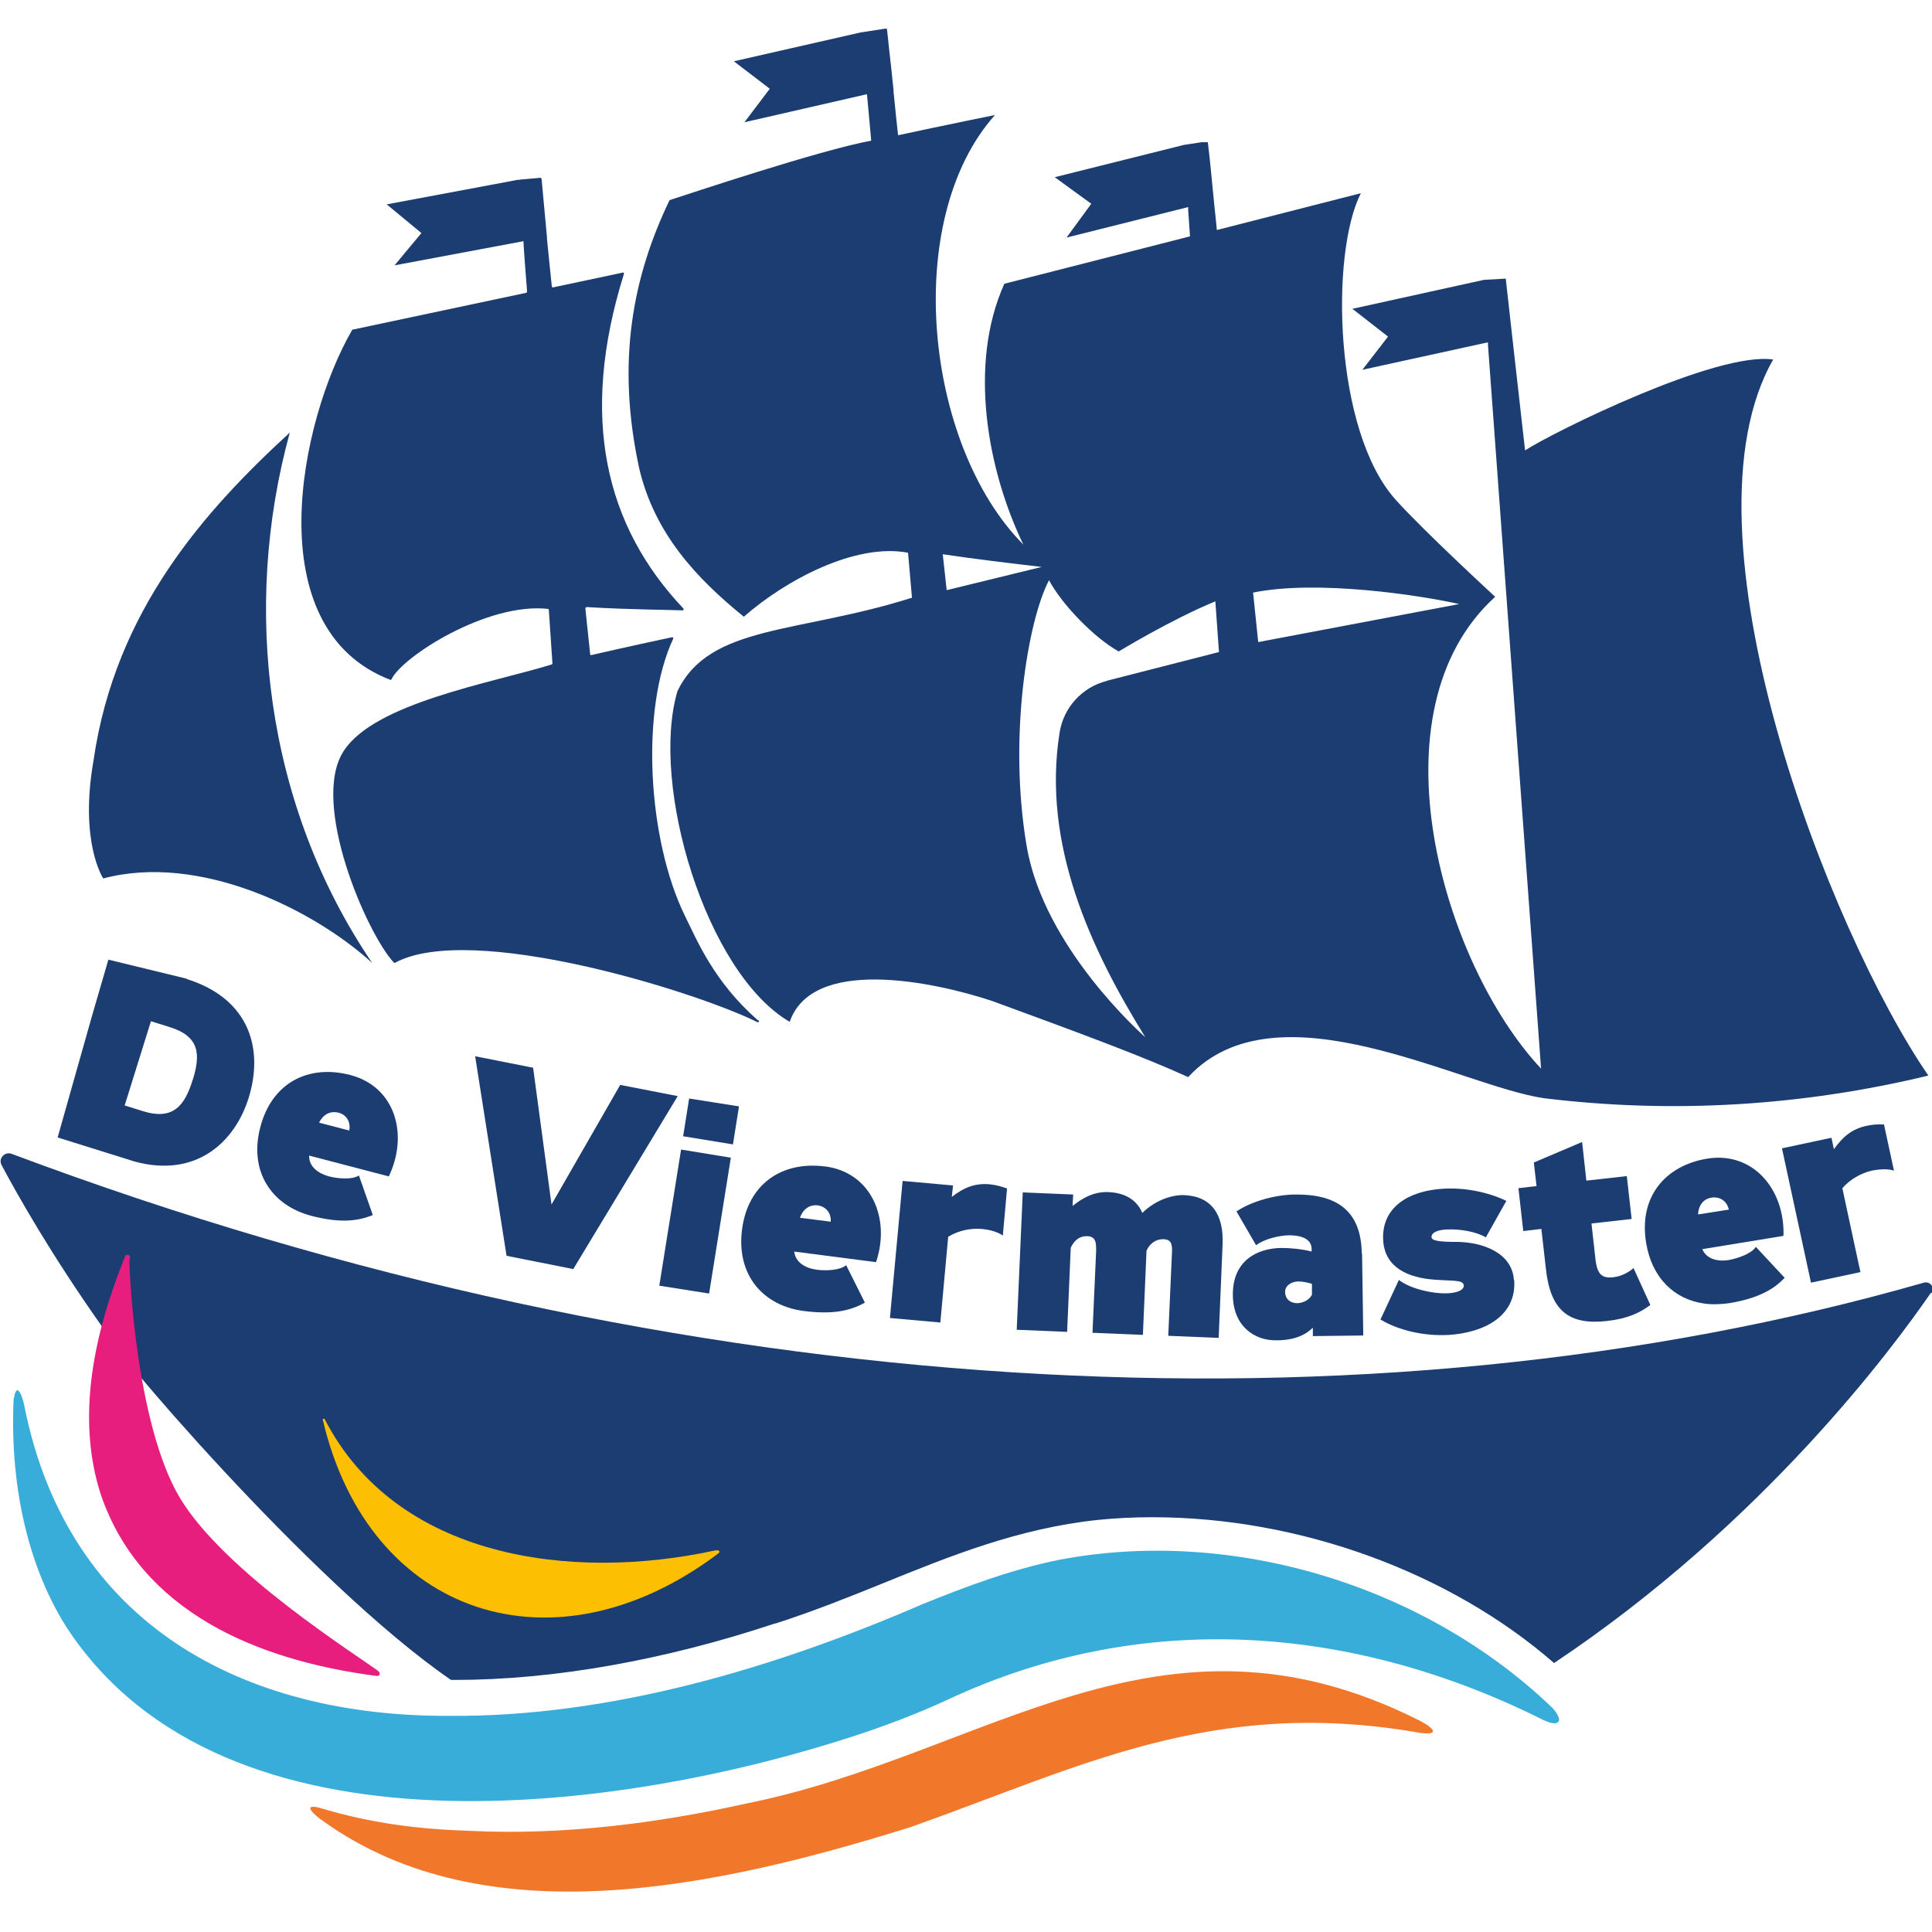<?xml version="1.0" encoding="UTF-8"?>
<svg id="Laag_1" data-name="Laag 1" xmlns="http://www.w3.org/2000/svg" viewBox="0 0 64 64">
  <defs>
    <style>
      .cls-1 {
        fill: #e71e7d;
      }

      .cls-2 {
        fill: #f1782b;
      }

      .cls-3 {
        fill: #fcbf01;
      }

      .cls-4 {
        fill-rule: evenodd;
      }

      .cls-4, .cls-5 {
        fill: #1c3d71;
      }

      .cls-6 {
        fill: #39adda;
      }
    </style>
  </defs>
  <path class="cls-5" d="M63.96,42.83c-1.21,1.76-5.52,7.62-12.48,12.26-3.46-3.01-8.43-4.83-13.31-4.83-.61,0-1.22.03-1.81.09h0c-2.63.28-4.9,1.2-7.09,2.09-1.16.47-2.36.95-3.58,1.34h-.01s-.01,0-.01,0c-3.67,1.22-7.34,1.87-10.6,1.87-.04,0-.09,0-.13,0-4.65-3.19-11.59-11.4-11.52-11.65-1.73-2.44-2.86-4.45-3.37-5.41-.11-.21.1-.45.33-.37,22.25,8.35,44.97,9.53,63.35,4.27.21-.06.38.17.25.35Z"/>
  <path class="cls-2" d="M30.18,60.52c5.61-1.99,9.96-4.29,16.73-3.14.76.14.7-.09.08-.4-8.56-4.3-14.32,1.15-22.2,2.75-3,.67-6.15,1.07-9.2.92-1.62-.05-3.25-.23-5.02-.77-.59-.14-.14.26.14.45,5.41,3.87,13.06,2.19,19.44.2h.02Z"/>
  <path class="cls-4" d="M3.1,25.18c-.48,2.73.32,3.92.32,3.92,3.19-.85,6.97,1.03,8.91,2.8-3.55-5.23-4.32-11.79-2.73-17.57-2.8,2.57-5.78,5.88-6.5,10.85Z"/>
  <g>
    <path class="cls-5" d="M6.18,32.42l-2.59-.63-.53,1.82-1.08,3.82-.07.25,2.4.75c.05.02.1.03.16.05,2,.54,3.3-.61,3.77-2.12.49-1.59.05-3.27-2.06-3.93ZM6.38,35.78c-.26.84-.64,1.34-1.64,1.03l-.61-.19.87-2.79.61.19c1.01.31,1.04.91.77,1.77Z"/>
    <path class="cls-5" d="M11.6,35.61c-1.39-.36-2.6.26-2.98,1.74-.38,1.46.38,2.59,1.71,2.93.86.22,1.46.2,2.02-.03l-.46-1.31c-.23.15-.72.1-.99.03-.36-.1-.67-.32-.66-.69l2.64.69c.66-1.38.22-2.97-1.28-3.36ZM11.57,37.45l-1-.26c.16-.32.42-.39.65-.33.21.05.41.26.35.59Z"/>
    <path class="cls-5" d="M20.55,35.93l-2.28,3.97-.61-4.53-1.92-.38,1.04,6.61,2.21.44,3.46-5.73-1.9-.37Z"/>
    <path class="cls-5" d="M22.56,38.09l-.72,4.5,1.65.26.72-4.5-1.65-.27ZM22.83,36.38l-.2,1.26,1.65.27.2-1.26-1.65-.26Z"/>
    <path class="cls-5" d="M27.32,38.64c-1.42-.18-2.55.58-2.74,2.1-.19,1.5.7,2.52,2.06,2.69.88.11,1.48.02,2.01-.28l-.62-1.24c-.21.18-.7.19-.98.15-.37-.05-.7-.24-.74-.6l2.71.35c.49-1.45-.16-2.97-1.68-3.17ZM26.5,40.34c.12-.34.37-.44.6-.41.21.03.44.21.42.54l-1.02-.13Z"/>
    <path class="cls-5" d="M32.77,39.23c-.47-.04-.85.11-1.24.42l.04-.38-1.67-.15-.42,4.54,1.67.15.26-2.84c.34-.21.75-.29,1.1-.26.26.02.55.1.71.22l.14-1.56c-.19-.07-.38-.12-.59-.14Z"/>
    <path class="cls-5" d="M39.26,39.59c-.44-.02-.99.17-1.42.59-.18-.43-.57-.67-1.13-.69-.46-.02-.85.19-1.18.46l.02-.38-1.67-.07-.2,4.55,1.67.07.12-2.79c.12-.25.3-.39.55-.38.27.01.3.2.29.51l-.12,2.69,1.67.07.12-2.79c.11-.25.33-.39.57-.38.27.01.29.2.27.51l-.12,2.69,1.67.07.13-3.1c.04-.98-.36-1.59-1.27-1.63Z"/>
    <path class="cls-5" d="M45.11,41.52c-.02-1.44-.86-1.96-2.19-1.95-.63,0-1.44.21-1.96.56l.65,1.12c.27-.21.76-.32,1.08-.33.41,0,.75.11.76.45v.09c-.29-.08-.69-.12-1-.12-.82.01-1.63.43-1.61,1.58.02,1.03.73,1.49,1.44,1.48.41,0,.87-.08,1.21-.42v.28s1.67-.02,1.67-.02l-.04-2.72ZM42.98,43.17c-.2,0-.4-.1-.41-.37,0-.22.21-.34.42-.35.19,0,.35.04.47.08v.36c-.08.16-.27.27-.48.28Z"/>
    <path class="cls-5" d="M50.15,42.4c-.06-.91-1.05-1.25-1.87-1.26-.57,0-.85-.03-.86-.16,0-.15.19-.23.47-.25.45-.03,1.02.07,1.33.26l.68-1.21c-.63-.3-1.41-.45-2.12-.4-1.1.07-2.03.6-1.96,1.72.06.91.86,1.23,1.69,1.29.66.05.97,0,.98.2,0,.14-.2.23-.5.25-.47.03-1.25-.13-1.65-.44l-.61,1.31c.61.37,1.48.56,2.28.51,1.18-.08,2.23-.64,2.15-1.81Z"/>
    <path class="cls-5" d="M54.12,42c-.18.16-.42.28-.67.31-.37.04-.54-.07-.6-.61l-.13-1.17,1.33-.15-.16-1.42-1.34.15-.14-1.28-1.6.68.09.78-.6.07.16,1.42.6-.07.15,1.32c.15,1.4.77,1.87,2.02,1.73.71-.08,1.1-.28,1.44-.53l-.56-1.23Z"/>
    <path class="cls-5" d="M58.16,41.31c-.15.23-.62.38-.89.43-.37.06-.74-.03-.88-.36l2.69-.44c.05-1.53-1-2.8-2.52-2.56-1.41.23-2.28,1.28-2.03,2.79.19,1.17.94,1.87,1.91,2.01.26.04.55.03.84-.01.61-.1,1.06-.26,1.42-.49.16-.1.29-.22.42-.35l-.95-1.02ZM56.72,39.67c.21-.03.48.08.55.4l-1.02.16c.02-.36.23-.53.46-.56Z"/>
    <path class="cls-5" d="M62.41,37.25c-.2-.01-.39,0-.6.05-.46.1-.77.36-1.06.77l-.08-.38-1.64.35.92,4.26.04.19,1.64-.35-.06-.27-.54-2.51c.26-.3.63-.5.97-.58.25-.05.55-.07.74,0l-.33-1.53Z"/>
  </g>
  <path class="cls-4" d="M25.11,33.8c-1.46-1.27-2.03-2.67-2.42-3.46-1.23-2.51-1.49-6.82-.39-9.18.01-.03,0-.05-.04-.05-.29.06-1.5.32-2.67.59-.02,0-.04,0-.04-.03l-.16-1.52s.02-.04.04-.04c1.5.09,2.83.09,3.18.11.03,0,.05-.04.03-.06-2.59-2.74-3.46-6.33-1.97-11.09,0-.03-.01-.05-.04-.04l-2.31.49s-.04,0-.04-.03c-.03-.31-.1-.93-.16-1.57h0s0-.04,0-.05l-.18-1.95s-.02-.03-.04-.03l-.68.06s-.02.01-.03.02v-.02s-4.38.82-4.38.82l1.15.95-.89,1.07,4.27-.8c0,.13.09,1.29.12,1.67,0,.02-.01.03-.03.04l-5.75,1.22s-.02,0-.02.02c-1.73,2.99-3.16,9.88,1.27,11.58.02,0,.04,0,.04-.02.35-.74,3.16-2.55,5.18-2.33.02,0,.03.02.03.03l.12,1.77s0,.03-.02.04c-2.01.62-5.85,1.27-6.89,2.86-1.13,1.71.76,6.06,1.66,7.02.01.01.03.01.04,0,2.51-1.35,9.9.93,12,1.97.04.02.07-.03.04-.06Z"/>
  <path class="cls-4" d="M58.74,11.91c-1.87-.28-7.3,2.41-8.22,3.01l-.42-3.72-.22-1.97-.72.04h0s-4.36.96-4.36.96l1.18.92-.85,1.1,4.16-.91v.07s1.76,23.99,1.76,23.99c-3.27-3.49-5.69-11.85-1.52-15.63,0,0-2.4-2.21-3.3-3.22-2.04-2.27-2.17-8.14-1.15-10.15l-4.77,1.22c-.02-.2-.05-.52-.09-.88-.07-.74-.16-1.65-.21-2.03h0s-.1,0-.1,0h-.1s-.59.09-.59.09c0,0,0,0,0,0l-4.28,1.07,1.21.88-.82,1.12,4.03-1.01s0,.07,0,.1c.02.34.05.65.06.87l-6.15,1.57c-1.21,2.69-.55,6.2.63,8.64-3.27-3.29-4.04-10.76-.94-14.23,0,0-1.63.33-3.21.67-.03-.26-.09-.83-.15-1.44,0-.02,0-.03,0-.05-.05-.48-.1-.98-.15-1.39h0c-.03-.28-.05-.5-.07-.65h0s-.06,0-.06,0h0s-.78.12-.78.12h0s0,0,0,0h-.01s0,0,0,0l-4.22.96,1.19.91-.84,1.11,4.06-.93s0,0,0,.01c.06.62.11,1.21.14,1.53-1.7.31-6.09,1.78-6.68,1.97-1.21,2.52-1.78,5.34-1,8.91.51,2.13,1.87,3.6,3.46,4.89,1.39-1.22,3.7-2.45,5.44-2.12l.13,1.49c-3.78,1.2-6.71.88-7.77,3.1-.91,3.1.94,9.33,3.72,10.95.74-2.15,4.69-1.36,6.71-.69,2.81,1.03,4.98,1.83,6.49,2.52,2.93-3.17,9.02.3,11.79.7,4.26.52,8.54.26,12.73-.75-3.28-4.76-8.43-18.02-5.13-23.74ZM31.36,19.55l-.13-1.19c.93.14,2.31.31,3.28.42,0,0-1.39.34-3.15.77ZM36.65,22.56c-.81.21-1.42.88-1.55,1.71-.59,3.72,1.05,7.2,2.84,10.09-.1-.09-3.36-2.97-3.93-6.33-.62-3.65.05-7.5.74-8.81.43.81,1.51,1.92,2.31,2.36,0,0,1.72-1.05,3.2-1.66l.12,1.68-3.71.95ZM41.68,21.27l-.17-1.64c2.11-.43,5.49.08,6.83.38l-6.66,1.26Z"/>
  <path class="cls-6" d="M51.56,57.08c-.15.03-.31-.05-.45-.11-6.26-3.13-13.25-3.7-19.73-.66-.97.45-1.98.83-2.97,1.16-7.77,2.56-20.97,4.4-26.19-3.54-1.21-1.89-1.9-4.52-1.77-7.55.1-.72.32-.06.37.26,1.46,7.2,7.27,10.23,14.07,10.2,5.34.04,10.79-1.59,15.67-3.7,1.48-.6,2.95-1.15,4.53-1.47,5.73-1.09,12.09.84,16.32,4.89.1.1.19.23.23.35.02.08,0,.14-.07.16h-.01Z"/>
  <path class="cls-3" d="M10.75,47s-.06-.01-.06.02c1.53,6.57,7.73,8.52,13.13,4.42.04-.11-.07-.08-.13-.08-4.78,1.04-10.57.26-12.94-4.36Z"/>
  <path class="cls-1" d="M12.55,55.37c-.7-.53-5.1-3.27-6.59-5.75s-1.7-7.82-1.67-7.9c.05-.11-.01-.18-.13-.14-1.02,2.5-1.67,5.35-.81,7.96h0c1.32,3.82,5.11,5.46,9.14,5.98.08,0,.12-.09.06-.14Z"/>
</svg>